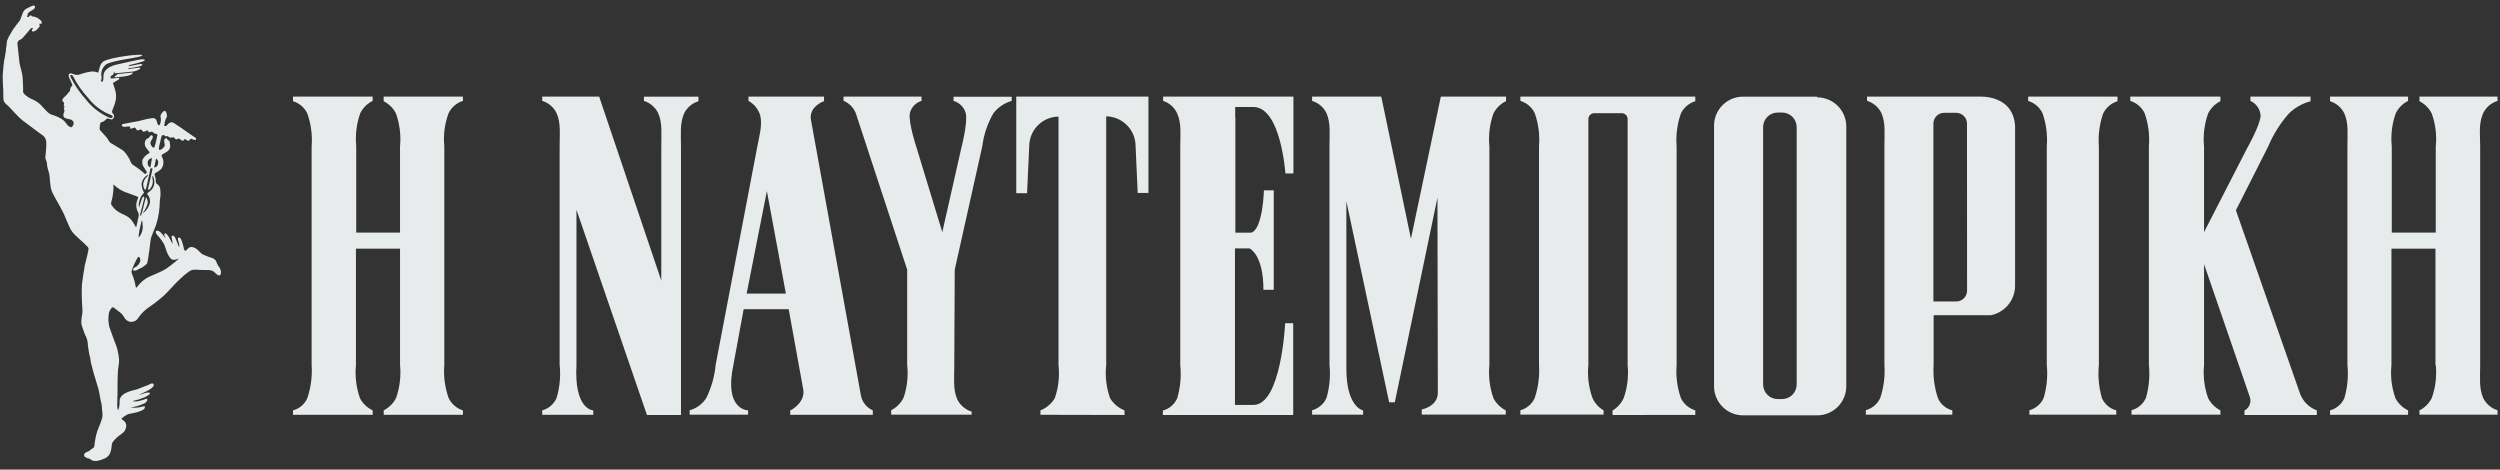 <svg width="181" height="34" viewBox="0 0 181 34" fill="none" xmlns="http://www.w3.org/2000/svg">
<rect x="0" y="0" width="181" height="34" fill="#333333" stroke="none"/>
<g clip-path="url(#clip0_607_11367)">
<path d="M6.588 33.281C6.515 33.237 6.459 33.174 6.36 33.182C6.277 33.153 6.2 33.112 6.129 33.061C6.074 33.017 6.088 32.889 6.129 32.832C6.217 32.712 6.414 32.716 6.513 32.601C6.549 32.563 6.591 32.531 6.637 32.507C6.733 32.45 6.816 32.413 6.832 32.301C6.848 32.188 6.858 32.023 6.881 31.903C6.909 31.769 6.938 31.633 6.963 31.498C7.006 31.316 7.065 31.139 7.139 30.967C7.23 30.739 7.326 30.513 7.396 30.276C7.422 30.147 7.428 30.016 7.412 29.885C7.412 29.803 7.391 29.723 7.386 29.64C7.375 29.52 7.373 29.399 7.355 29.28C7.341 29.176 7.305 29.074 7.285 28.973C7.248 28.782 7.217 28.588 7.178 28.397C7.16 28.301 7.137 28.205 7.111 28.111C6.987 27.701 6.864 27.294 6.745 26.887C6.709 26.763 6.682 26.637 6.651 26.512C6.63 26.435 6.602 26.357 6.589 26.279C6.565 26.152 6.553 26.025 6.529 25.9C6.516 25.827 6.485 25.757 6.472 25.685C6.433 25.451 6.387 25.221 6.363 24.985C6.358 24.794 6.32 24.605 6.253 24.427C6.214 24.338 6.166 24.258 6.13 24.17C6.086 24.06 6.052 23.949 6.013 23.837C5.975 23.74 5.942 23.641 5.914 23.541C5.892 23.449 5.882 23.354 5.886 23.259C5.899 23.066 5.924 22.874 5.961 22.685C5.974 22.548 5.974 22.41 5.961 22.273C5.96 22.253 5.957 22.234 5.953 22.216C5.943 21.968 5.925 21.721 5.922 21.476C5.916 21.193 5.916 20.91 5.929 20.63C5.94 20.446 5.98 20.266 6.003 20.085C6.016 19.994 6.027 19.901 6.04 19.81C6.05 19.748 6.066 19.682 6.076 19.617C6.097 19.483 6.117 19.348 6.138 19.212C6.141 19.195 6.214 18.904 6.247 18.777C6.302 18.576 6.341 18.374 6.387 18.175C6.398 18.129 6.405 18.083 6.408 18.037C6.412 18.008 6.409 17.978 6.399 17.95C6.389 17.922 6.373 17.897 6.351 17.876C6.245 17.766 6.135 17.658 6.021 17.552C5.815 17.362 5.606 17.181 5.406 16.986C5.262 16.842 5.144 16.675 5.056 16.492C4.897 16.159 4.762 15.817 4.62 15.479C4.555 15.326 4.22 14.729 4.187 14.668C4.083 14.479 3.969 14.293 3.873 14.1C3.781 13.94 3.715 13.767 3.677 13.586C3.654 13.454 3.636 13.322 3.625 13.186C3.607 13.005 3.601 12.821 3.576 12.642C3.552 12.523 3.52 12.406 3.481 12.291C3.429 12.136 3.4 11.974 3.395 11.811C3.395 11.681 3.275 11.522 3.283 11.406C3.292 11.246 3.316 11.082 3.326 10.918C3.353 10.692 3.36 10.463 3.347 10.236C3.335 10.159 3.31 10.086 3.275 10.018C3.25 9.965 3.216 9.915 3.176 9.872C3.125 9.819 3.068 9.773 3.005 9.735C2.857 9.652 2.102 9.05 1.893 8.911C1.667 8.758 1.459 8.582 1.272 8.383C1.132 8.233 0.981 8.09 0.846 7.934C0.719 7.789 0.581 7.653 0.434 7.528C0.351 7.457 0.29 7.364 0.258 7.26C0.246 7.203 0.241 7.145 0.242 7.087C0.24 6.897 0.243 6.71 0.237 6.523C0.232 6.378 0.216 6.235 0.209 6.09C0.2 5.961 0.2 5.827 0.198 5.698C0.196 5.597 0.193 5.495 0.198 5.395C0.213 5.188 0.232 4.982 0.253 4.776C0.266 4.639 0.283 4.504 0.304 4.367C0.31 4.314 0.328 4.265 0.336 4.214C0.364 4.039 0.396 3.862 0.424 3.689C0.424 3.686 0.427 3.684 0.427 3.682C0.419 3.487 0.491 3.303 0.486 3.108C0.484 3.012 0.51 2.917 0.56 2.835C0.591 2.786 0.601 2.723 0.63 2.67C0.726 2.498 0.822 2.328 0.928 2.161C1.032 2.006 1.146 1.86 1.257 1.708C1.272 1.686 1.288 1.665 1.307 1.646C1.415 1.535 1.492 1.399 1.532 1.249C1.563 1.15 1.606 1.054 1.64 0.955C1.689 0.814 1.789 0.696 1.92 0.623C2.06 0.546 2.208 0.483 2.353 0.413C2.366 0.409 2.38 0.407 2.394 0.405C2.418 0.399 2.443 0.399 2.467 0.406C2.49 0.414 2.511 0.429 2.526 0.448C2.536 0.472 2.539 0.499 2.536 0.525C2.533 0.55 2.523 0.575 2.508 0.596C2.478 0.632 2.444 0.665 2.407 0.693C2.342 0.736 2.274 0.775 2.207 0.814C2.093 0.876 1.996 0.946 1.996 1.098C1.99 1.141 1.977 1.183 1.958 1.222C2.04 1.248 2.079 1.235 2.116 1.183C2.125 1.163 2.139 1.146 2.157 1.134C2.176 1.122 2.197 1.116 2.219 1.115C2.24 1.115 2.261 1.122 2.28 1.133C2.298 1.145 2.313 1.161 2.322 1.181C2.327 1.185 2.333 1.188 2.339 1.19C2.346 1.192 2.352 1.194 2.359 1.193C2.536 1.203 2.705 1.271 2.839 1.388C2.925 1.435 2.991 1.513 3.024 1.606C3.041 1.679 3.015 1.723 2.941 1.723C2.91 1.72 2.88 1.716 2.85 1.709C2.849 1.753 2.854 1.797 2.865 1.839C2.874 1.862 2.876 1.887 2.87 1.911C2.864 1.934 2.85 1.956 2.831 1.971C2.78 2.026 2.731 2.083 2.676 2.136C2.61 2.211 2.522 2.261 2.424 2.279C2.377 2.284 2.339 2.282 2.313 2.238C2.286 2.195 2.316 2.156 2.344 2.124C2.363 2.101 2.385 2.08 2.401 2.06C2.371 2.04 2.334 2.032 2.297 2.037C2.261 2.042 2.228 2.059 2.203 2.086C2.115 2.188 2.039 2.292 1.952 2.389C1.843 2.516 1.734 2.646 1.622 2.768C1.581 2.81 1.532 2.843 1.476 2.864C1.416 2.884 1.362 2.921 1.323 2.972C1.285 3.024 1.263 3.086 1.261 3.15C1.271 3.266 1.401 4.398 1.414 4.569C1.421 4.627 1.434 4.684 1.453 4.74C1.479 4.85 1.5 4.958 1.536 5.064C1.567 5.177 1.592 5.292 1.611 5.407C1.631 5.528 1.643 5.649 1.648 5.77C1.661 5.981 1.668 6.191 1.676 6.402C1.679 6.477 1.675 6.552 1.67 6.627C1.66 6.811 2.112 7.097 2.231 7.139C2.316 7.172 2.4 7.211 2.48 7.256C2.725 7.379 2.94 7.554 3.11 7.769C3.186 7.855 3.344 8.011 3.422 8.094C3.53 8.208 3.669 8.29 3.822 8.329C4.03 8.387 4.229 8.473 4.414 8.586C4.46 8.612 4.559 8.68 4.562 8.68C4.653 8.758 4.733 8.846 4.802 8.943C4.876 9.068 4.99 9.165 5.127 9.215C5.247 9.225 5.371 8.973 5.324 8.859C5.308 8.805 5.277 8.756 5.235 8.719C5.193 8.681 5.141 8.657 5.086 8.647C5 8.618 4.86 8.605 4.774 8.573C4.724 8.554 4.677 8.527 4.637 8.491C4.609 8.447 4.592 8.398 4.588 8.346C4.583 8.295 4.59 8.243 4.609 8.195C4.638 8.152 4.655 8.104 4.661 8.052C4.666 8.001 4.658 7.95 4.639 7.902C4.6 7.829 4.611 7.801 4.686 7.743C4.652 7.686 4.598 7.669 4.616 7.598C4.629 7.536 4.681 7.466 4.588 7.38C4.481 7.284 4.478 7.222 4.6 7.09C4.686 6.999 4.777 6.916 4.865 6.825C4.892 6.792 4.917 6.757 4.939 6.721C4.951 6.708 4.962 6.687 4.977 6.679C5.004 6.664 5.027 6.642 5.043 6.615C5.06 6.588 5.069 6.558 5.071 6.526C5.076 6.41 5.126 6.299 5.211 6.22C5.258 6.181 5.235 6.122 5.214 6.073C5.154 5.943 5.095 5.81 5.032 5.681C4.992 5.605 4.972 5.52 4.972 5.434C4.976 5.414 4.983 5.395 4.994 5.378C5.005 5.362 5.019 5.347 5.035 5.336C5.052 5.324 5.07 5.316 5.09 5.312C5.109 5.308 5.129 5.309 5.149 5.312C5.205 5.326 5.26 5.345 5.314 5.367C5.402 5.406 5.499 5.425 5.596 5.422C5.693 5.419 5.788 5.395 5.875 5.351C6.105 5.272 6.342 5.215 6.583 5.183C6.746 5.163 6.911 5.184 7.064 5.245C7.081 5.25 7.1 5.255 7.113 5.26C7.139 5.167 7.2 4.899 7.234 4.817C7.278 4.664 7.372 4.532 7.501 4.44C8.018 4.142 10.18 3.875 10.289 3.994C10.439 4.162 8.153 4.33 7.668 4.673C7.556 4.764 7.468 4.88 7.41 5.012C7.352 5.144 7.325 5.287 7.333 5.431C7.362 5.535 7.365 5.645 7.342 5.75C7.329 5.797 7.285 5.882 7.332 5.903C7.538 6.002 7.469 5.517 7.502 5.371C7.635 4.818 8.406 4.684 8.629 4.634C9.916 4.354 10.425 4.195 10.484 4.356C10.525 4.466 9.331 4.699 9.325 4.733C9.321 4.737 9.318 4.743 9.317 4.75C9.316 4.756 9.317 4.762 9.32 4.768C9.323 4.774 9.327 4.779 9.333 4.782C9.339 4.785 9.346 4.786 9.352 4.784C9.57 4.759 9.866 4.684 10.047 4.65C10.205 4.621 10.317 4.642 10.315 4.701C10.288 4.764 10.099 4.803 9.949 4.834C9.745 4.887 9.536 4.919 9.325 4.93C9.281 4.935 9.266 4.992 9.318 4.992C9.371 4.992 9.917 4.919 10.047 4.898C10.178 4.877 10.171 4.94 10.118 5.003C9.937 5.113 9.732 5.178 9.52 5.192C9.323 5.223 8.498 5.29 8.376 5.304C8.365 5.306 8.354 5.307 8.343 5.305C8.333 5.303 8.322 5.299 8.313 5.292C8.304 5.286 8.296 5.277 8.291 5.267C8.286 5.258 8.283 5.247 8.282 5.236C8.28 5.208 8.28 5.179 8.231 5.2C8.242 5.235 8.244 5.272 8.237 5.308C8.23 5.345 8.214 5.378 8.19 5.406C8.131 5.448 8.069 5.487 8.005 5.523C8.01 5.575 8.016 5.631 8.021 5.687L8.62 5.632C8.628 5.642 8.633 5.654 8.636 5.667C8.638 5.679 8.639 5.692 8.636 5.704C8.633 5.717 8.627 5.728 8.619 5.738C8.611 5.748 8.601 5.757 8.59 5.762C8.504 5.816 8.221 5.964 8.174 6.01C8.187 6.051 8.2 6.087 8.213 6.126C8.257 6.256 8.304 6.386 8.34 6.518C8.398 6.724 8.417 6.939 8.395 7.152C8.392 7.186 8.385 7.217 8.379 7.25C8.338 7.465 8.27 7.674 8.177 7.873C8.145 7.945 8.123 8.021 8.109 8.099C8.101 8.159 8.233 8.273 8.247 8.333C8.265 8.393 8.262 8.458 8.239 8.517C8.226 8.558 8.199 8.593 8.162 8.617C8.126 8.64 8.082 8.65 8.039 8.644C7.984 8.642 7.807 8.562 7.757 8.579C7.707 8.596 7.68 8.652 7.635 8.686C7.549 8.772 7.438 8.831 7.318 8.854C7.297 8.857 7.271 8.893 7.266 8.917C7.228 9.056 7.21 9.201 7.214 9.345C7.214 9.407 7.266 9.441 7.299 9.482C7.351 9.542 7.406 9.596 7.455 9.654C7.515 9.721 7.575 9.786 7.633 9.854C7.711 9.929 7.777 10.017 7.827 10.113C7.842 10.139 7.858 10.163 7.877 10.186C7.983 10.392 8.112 10.388 8.297 10.518C8.411 10.601 8.868 10.842 8.966 10.944C9.19 11.183 9.366 11.463 9.486 11.768C9.537 11.864 9.616 11.942 9.711 11.993C9.901 12.112 10.082 12.244 10.254 12.388C10.321 12.445 10.386 12.502 10.454 12.559C10.472 12.574 10.491 12.588 10.511 12.6C10.524 12.592 10.537 12.588 10.547 12.579C10.641 12.514 10.648 12.482 10.591 12.385C10.534 12.288 10.474 12.204 10.417 12.109C10.364 12.036 10.327 11.951 10.309 11.862C10.291 11.773 10.293 11.682 10.313 11.593C10.335 11.528 10.368 11.467 10.411 11.414C10.471 11.327 10.549 11.252 10.638 11.196C10.689 11.165 10.737 11.131 10.783 11.095C10.841 11.051 10.841 11.022 10.794 10.966C10.714 10.879 10.641 10.787 10.576 10.69C10.514 10.602 10.48 10.497 10.481 10.389C10.482 10.282 10.518 10.177 10.581 10.091C10.635 10.015 10.711 10.036 10.783 9.974C10.817 9.943 10.859 9.839 10.9 9.815C10.916 9.803 10.936 9.796 10.956 9.795C10.977 9.794 10.997 9.799 11.015 9.81C11.033 9.82 11.047 9.836 11.056 9.855C11.065 9.873 11.067 9.894 11.064 9.914C11.062 9.951 11.053 9.987 11.038 10.021C11.012 10.08 10.98 10.138 10.944 10.192C10.91 10.235 10.891 10.288 10.888 10.342C10.885 10.397 10.898 10.451 10.927 10.498C10.954 10.549 10.988 10.596 11.025 10.64C11.095 10.718 11.173 10.703 11.201 10.607C11.235 10.5 11.261 10.392 11.287 10.285C11.323 10.129 11.351 9.972 11.389 9.815C11.406 9.724 11.38 9.694 11.287 9.692C11.168 9.685 11.123 9.591 11.018 9.542C10.966 9.516 10.849 9.565 10.797 9.578C10.712 9.599 10.779 9.475 10.696 9.443C10.655 9.427 10.46 9.539 10.413 9.539C10.289 9.537 10.325 9.454 10.218 9.371C10.138 9.388 10.059 9.41 9.982 9.438C9.842 9.441 9.887 9.306 9.762 9.238C9.743 9.228 9.676 9.253 9.609 9.279C9.564 9.3 9.517 9.315 9.469 9.323C9.37 9.299 9.476 9.182 9.375 9.154C9.306 9.149 9.236 9.154 9.169 9.167C9.101 9.182 9.032 9.187 8.962 9.183C8.916 9.167 8.867 9.159 8.838 9.113C8.81 9.066 8.813 9.021 8.862 8.996C8.898 8.98 8.937 8.968 8.976 8.962C9.329 8.894 9.685 8.835 10.038 8.765C10.244 8.721 10.45 8.658 10.656 8.612C10.78 8.584 10.9 8.568 11.025 8.55C11.058 8.548 11.091 8.549 11.124 8.555C11.174 8.558 11.221 8.578 11.259 8.61C11.297 8.643 11.324 8.686 11.336 8.734C11.355 8.786 11.365 8.841 11.383 8.892C11.39 8.92 11.399 8.949 11.412 8.975C11.44 9.046 11.469 9.061 11.565 9.063C11.578 9.017 11.593 8.968 11.606 8.919C11.655 8.772 11.661 8.614 11.624 8.465C11.58 8.327 11.809 8.012 11.93 8.027C12.052 8.042 12.141 8.416 12.05 8.525C11.974 8.654 11.929 8.798 11.917 8.948C11.9 9.006 11.889 9.066 11.884 9.127C11.897 9.112 11.934 9.117 11.966 9.119C11.999 9.121 12.033 9.129 12.049 9.113C12.191 8.919 12.375 8.787 12.554 8.886C12.609 8.914 12.658 8.95 12.71 8.984C12.84 9.072 12.972 9.158 13.099 9.246C13.416 9.464 13.73 9.682 14.044 9.903C14.095 9.93 14.142 9.964 14.184 10.004C14.193 10.015 14.2 10.028 14.202 10.042C14.204 10.056 14.203 10.071 14.198 10.084C14.193 10.098 14.185 10.11 14.174 10.119C14.163 10.128 14.149 10.134 14.135 10.136C14.111 10.135 14.088 10.13 14.065 10.124C14.045 10.116 14.025 10.111 14.004 10.11C13.973 10.102 13.942 10.09 13.915 10.074C13.873 10.056 13.832 10.035 13.821 10.043C13.732 10.1 13.727 10.172 13.634 10.204C13.555 10.166 13.478 10.123 13.403 10.077C13.384 10.075 13.364 10.079 13.348 10.09C13.331 10.1 13.319 10.116 13.312 10.134C13.294 10.167 13.279 10.199 13.222 10.194C13.139 10.184 13.024 10.048 12.941 10.029C12.918 10.022 12.795 10.097 12.772 10.097C12.747 10.093 12.723 10.083 12.702 10.069C12.681 10.055 12.664 10.036 12.651 10.014C12.61 9.97 12.574 9.924 12.523 9.937C12.461 9.965 12.392 9.973 12.325 9.959C12.259 9.946 12.199 9.911 12.152 9.861C12.129 9.843 12.1 9.854 12.07 9.864C12.049 9.875 12.025 9.879 12.002 9.876C11.953 9.861 11.898 9.788 11.849 9.775C11.826 9.774 11.803 9.779 11.784 9.791C11.764 9.8 11.744 9.806 11.723 9.806C11.664 9.96 11.622 10.119 11.599 10.281C11.593 10.313 11.582 10.343 11.573 10.377C11.533 10.509 11.508 10.645 11.5 10.782C11.501 10.8 11.504 10.819 11.508 10.837C11.534 10.848 11.564 10.852 11.593 10.849C11.622 10.846 11.649 10.836 11.673 10.819C11.766 10.769 11.844 10.694 11.899 10.603C11.93 10.549 11.938 10.485 11.922 10.424C11.902 10.345 11.89 10.264 11.885 10.183C11.885 10.141 11.898 10.1 11.922 10.066C11.961 10.006 12.065 9.98 12.093 10.048C12.153 10.177 12.224 10.16 12.273 10.203C12.28 10.286 12.292 10.369 12.309 10.45C12.332 10.536 12.33 10.626 12.304 10.71C12.278 10.795 12.229 10.87 12.161 10.928C12.043 11.016 11.917 11.093 11.785 11.159C11.694 11.208 11.682 11.263 11.726 11.358C11.801 11.49 11.837 11.64 11.83 11.791C11.822 11.943 11.772 12.089 11.685 12.212C11.665 12.242 11.638 12.268 11.609 12.288C11.52 12.37 11.419 12.439 11.309 12.49C11.274 12.509 11.243 12.533 11.217 12.563C11.205 12.573 11.196 12.588 11.193 12.604C11.19 12.62 11.191 12.636 11.199 12.651C11.225 12.747 11.248 12.844 11.266 12.937C11.278 13.011 11.285 13.087 11.287 13.162C11.285 13.193 11.292 13.225 11.306 13.252C11.321 13.28 11.343 13.303 11.37 13.318C11.442 13.363 11.5 13.425 11.541 13.499C11.583 13.572 11.605 13.654 11.606 13.739C11.612 13.83 11.612 13.92 11.622 14.011C11.635 14.148 11.572 14.46 11.57 14.569C11.566 15.14 11.479 15.708 11.31 16.253C11.264 16.414 11.17 16.575 11.12 16.734C11.061 16.925 10.975 17.069 10.925 17.264C10.868 17.508 10.853 17.9 10.809 18.148C10.758 18.445 10.732 18.761 10.656 19.051C10.635 19.134 10.534 19.183 10.463 19.237C10.374 19.316 10.273 19.379 10.163 19.424C10.062 19.461 9.969 19.528 9.867 19.575C9.827 19.589 9.785 19.598 9.743 19.602C9.719 19.605 9.695 19.598 9.676 19.584C9.656 19.57 9.642 19.549 9.637 19.525C9.606 19.393 9.866 19.315 9.923 19.266C10.012 19.184 10.084 19.084 10.133 18.972C10.203 18.836 10.127 18.548 9.995 18.607C9.8 18.918 9.646 19.253 9.536 19.604C9.516 19.655 9.517 19.711 9.538 19.762C9.569 19.872 9.609 19.98 9.658 20.083C9.736 20.316 9.795 20.555 9.834 20.797C9.837 20.808 9.85 20.816 9.862 20.838C9.886 20.812 9.907 20.794 9.925 20.773C10.014 20.659 10.109 20.549 10.211 20.446C10.403 20.259 10.627 20.108 10.874 20.002C11.175 19.88 11.472 19.745 11.764 19.608C11.981 19.496 12.185 19.361 12.372 19.205C12.466 19.135 12.964 18.762 12.908 18.72C12.807 18.778 12.694 18.811 12.578 18.816C12.347 18.837 12.137 18.419 12.036 18.123C11.989 17.977 11.942 17.829 11.883 17.686C11.745 17.446 11.579 17.223 11.388 17.022C11.174 16.77 11.306 16.68 11.412 16.701C11.666 16.752 11.943 17.219 11.974 17.245C12.026 17.24 11.783 16.936 11.962 16.893C12.037 16.875 12.185 17.099 12.219 17.148C12.333 17.365 12.499 17.673 12.499 17.673C12.492 17.516 12.469 17.36 12.432 17.206C12.38 17.095 12.523 16.96 12.655 17.163C12.722 17.267 12.934 17.858 12.984 17.91C12.991 17.76 12.967 17.609 12.914 17.469C12.9 17.438 12.823 17.186 12.97 17.197C13.118 17.207 13.163 17.489 13.207 17.583C13.256 17.736 13.294 17.892 13.321 18.051C13.334 18.094 13.357 18.141 13.412 18.146C13.437 18.148 13.461 18.142 13.482 18.13C13.503 18.119 13.52 18.1 13.531 18.079C13.571 18.027 13.618 17.982 13.671 17.944C13.72 17.909 13.777 17.888 13.836 17.883C13.895 17.877 13.954 17.886 14.009 17.91C14.158 17.961 14.29 18.052 14.393 18.172C14.459 18.245 14.531 18.314 14.607 18.378C14.623 18.391 14.64 18.402 14.658 18.41C14.85 18.502 15.047 18.58 15.25 18.643C15.304 18.659 15.357 18.677 15.409 18.697C15.515 18.737 15.601 18.818 15.648 18.921C15.667 18.959 15.683 18.999 15.697 19.04C15.734 19.145 15.79 19.244 15.862 19.329C15.918 19.4 15.958 19.482 15.979 19.57C16.001 19.659 16.003 19.751 15.985 19.84C15.98 19.861 15.97 19.88 15.957 19.896C15.943 19.913 15.926 19.925 15.906 19.933C15.886 19.942 15.864 19.946 15.843 19.945C15.822 19.943 15.801 19.937 15.783 19.926C15.71 19.882 15.643 19.827 15.586 19.765C15.531 19.701 15.464 19.65 15.388 19.614C15.313 19.578 15.23 19.557 15.147 19.554C15.058 19.546 14.97 19.549 14.882 19.549C14.646 19.541 14.407 19.551 14.174 19.523C14.079 19.514 13.984 19.524 13.893 19.553C13.802 19.581 13.717 19.627 13.644 19.688C13.417 19.85 13.203 20.031 13.006 20.228C12.803 20.425 12.594 20.625 12.409 20.841C12.223 21.056 12.008 21.255 11.804 21.459C11.734 21.524 11.65 21.576 11.583 21.641C11.326 21.862 11.054 22.067 10.77 22.253C10.532 22.415 10.32 22.612 10.143 22.839C10.078 22.922 10.021 23.011 9.953 23.091C9.893 23.178 9.802 23.239 9.699 23.263C9.629 23.297 9.551 23.311 9.473 23.306C9.367 23.295 9.265 23.257 9.178 23.194C9.091 23.132 9.023 23.048 8.979 22.951C8.882 22.789 8.751 22.651 8.594 22.546C8.447 22.438 8.373 22.367 8.223 22.264C8.125 22.191 7.981 22.393 7.914 22.575C7.888 22.655 7.871 22.738 7.865 22.823C7.844 22.982 7.842 23.143 7.857 23.303C7.869 23.447 7.895 23.59 7.935 23.729C7.987 23.883 8.046 24.03 8.1 24.182C8.151 24.32 8.201 24.461 8.25 24.598C8.307 24.749 8.367 24.897 8.422 25.047C8.452 25.131 8.478 25.215 8.499 25.302C8.56 25.54 8.601 25.783 8.622 26.029C8.628 26.186 8.616 26.344 8.583 26.498C8.55 26.677 8.533 26.858 8.531 27.04C8.531 27.148 8.518 27.256 8.516 27.362C8.513 27.477 8.513 27.59 8.513 27.702C8.51 27.995 8.51 28.289 8.505 28.583C8.5 28.808 8.493 29.036 8.487 29.26C8.484 29.317 8.49 29.371 8.492 29.429C8.489 29.526 8.508 29.623 8.55 29.711C8.626 29.523 8.665 29.321 8.661 29.117C8.615 28.626 9.086 28.439 9.411 28.323C9.572 28.265 9.803 28.237 9.961 28.17C10.218 28.061 10.725 27.879 10.753 27.863C11.067 27.676 11.147 27.78 11.127 27.904C11.072 28.193 10.106 28.54 10.081 28.576C10.081 28.6 10.214 28.551 10.37 28.499C10.576 28.431 10.826 28.365 10.857 28.478C10.881 28.564 10.535 28.719 10.486 28.759C10.206 28.875 9.917 28.966 9.621 29.031C9.748 29.155 10.445 28.938 10.569 28.878C10.693 28.819 10.72 29.031 10.499 29.182C10.168 29.351 9.808 29.458 9.438 29.499C9.481 29.499 9.524 29.501 9.567 29.506C9.766 29.525 9.967 29.515 10.163 29.475C10.197 29.467 10.483 29.372 10.493 29.442C10.525 29.677 10.143 29.756 10.04 29.807C9.937 29.859 9.388 29.953 9.272 29.986C9.094 30.07 8.931 30.182 8.789 30.317C8.856 30.428 9.271 30.532 9.103 31.035C9.073 31.136 9.018 31.227 8.942 31.3C8.846 31.386 8.736 31.454 8.636 31.534C8.453 31.669 8.291 31.831 8.156 32.014C8.132 32.052 8.115 32.094 8.106 32.138C8.09 32.219 8.079 32.3 8.073 32.382C8.06 32.552 8.015 32.718 7.94 32.871C7.858 33.019 7.728 33.133 7.572 33.196C7.402 33.276 7.223 33.334 7.039 33.37C6.997 33.379 6.955 33.384 6.911 33.384C6.796 33.38 6.684 33.345 6.588 33.281ZM10.188 16.26C10.108 16.563 10.053 16.872 10.023 17.184C10.044 17.163 10.11 17.111 10.127 17.095C10.297 16.854 10.366 16.557 10.322 16.265C10.327 16.165 10.316 16.065 10.288 15.969C10.28 15.966 10.272 15.964 10.263 15.964C10.238 16.061 10.21 16.162 10.188 16.26ZM8.203 13.375C8.208 13.463 8.221 13.546 8.221 13.627C8.215 13.738 8.2 13.848 8.187 13.957C8.173 14.126 8.144 14.294 8.099 14.458C8.06 14.593 8.003 14.754 8.086 14.868C8.659 15.644 9.119 15.39 9.578 16.013C9.68 16.15 9.755 16.306 9.848 16.459C9.865 16.425 9.878 16.389 9.889 16.352C9.907 16.279 9.92 16.207 9.936 16.132C9.969 15.979 9.995 15.823 10.037 15.671C10.061 15.558 10.041 15.441 9.982 15.343C9.912 15.208 9.873 15.059 9.867 14.907C9.861 14.756 9.889 14.605 9.949 14.466C9.967 14.422 9.98 14.372 9.998 14.329C10.002 14.321 10.004 14.311 10.005 14.302C10.005 14.293 10.004 14.284 10 14.275C9.996 14.267 9.99 14.26 9.983 14.254C9.976 14.248 9.968 14.244 9.959 14.242C9.896 14.219 9.832 14.19 9.769 14.167C9.604 14.104 9.439 14.039 9.271 13.982C8.966 13.889 8.681 13.74 8.43 13.542C8.386 13.501 8.342 13.46 8.295 13.425C8.268 13.405 8.243 13.373 8.206 13.373L8.203 13.375ZM10.414 14.24C10.427 14.249 10.436 14.263 10.443 14.277C10.449 14.292 10.452 14.307 10.45 14.323C10.443 14.38 10.155 15.491 10.155 15.491C10.118 15.618 10.188 15.68 10.237 15.538C10.285 15.395 10.356 15.106 10.361 15.088C10.417 14.82 10.488 14.555 10.572 14.294C10.608 14.266 10.737 14.563 10.685 14.743C10.621 14.967 10.515 15.178 10.374 15.364C10.358 15.379 10.348 15.387 10.364 15.402C10.374 15.411 10.41 15.39 10.418 15.382C10.598 15.234 10.734 15.04 10.812 14.821C10.857 14.705 10.871 14.58 10.852 14.457C10.833 14.334 10.782 14.218 10.704 14.121C10.693 14.108 10.678 14.069 10.67 14.057C10.67 14.057 10.655 14.019 10.667 13.999C10.725 13.937 10.789 13.883 10.859 13.838C10.984 13.741 11.079 13.61 11.132 13.461C11.184 13.312 11.192 13.15 11.155 12.996C11.13 12.815 11.054 12.74 11.034 12.745C11.013 12.749 11.046 12.951 11.049 12.972C11.075 13.107 11.067 13.247 11.025 13.379C10.984 13.511 10.909 13.631 10.81 13.727C10.742 13.781 10.688 13.718 10.722 13.631C10.756 13.543 11.041 12.234 11.041 12.234C11.047 12.213 11.02 12.193 11 12.188C10.98 12.182 10.903 12.172 10.898 12.192C10.898 12.192 10.595 13.642 10.561 13.695C10.527 13.749 10.509 13.768 10.468 13.701C10.394 13.578 10.361 13.436 10.373 13.293C10.401 13.107 10.49 12.934 10.628 12.805C10.646 12.79 10.749 12.675 10.734 12.659C10.719 12.643 10.591 12.727 10.573 12.742C10.401 12.879 10.285 13.075 10.249 13.293C10.255 13.525 10.317 13.753 10.43 13.957C10.269 14.109 10.155 14.303 10.1 14.517C10.046 14.684 10.033 14.861 10.064 15.034C10.071 15.034 10.201 14.558 10.25 14.444C10.268 14.403 10.31 14.31 10.318 14.296C10.356 14.248 10.374 14.235 10.39 14.235C10.399 14.235 10.407 14.237 10.414 14.241V14.24ZM10.867 11.491C10.811 11.517 10.764 11.56 10.732 11.614C10.701 11.667 10.688 11.729 10.693 11.791C10.684 11.861 10.698 11.931 10.732 11.993C10.766 12.054 10.819 12.104 10.883 12.133C10.883 12.133 10.981 11.593 10.997 11.502C11.004 11.461 10.993 11.449 10.972 11.449C10.934 11.457 10.898 11.471 10.865 11.492L10.867 11.491ZM11.166 12.13C11.239 12.125 11.308 12.093 11.359 12.04C11.41 11.988 11.44 11.918 11.444 11.845C11.465 11.777 11.462 11.702 11.435 11.635C11.409 11.568 11.36 11.513 11.298 11.477L11.166 12.13ZM5.105 5.434C5.048 5.455 5.124 5.588 5.152 5.665C5.447 6.225 5.811 6.747 6.234 7.218C6.668 7.772 7.231 8.212 7.873 8.499C8.169 8.645 8.226 8.399 8.086 8.346C7.409 8.094 6.817 7.657 6.375 7.085C5.936 6.606 5.565 6.069 5.272 5.489C5.259 5.469 5.24 5.453 5.219 5.442C5.198 5.431 5.175 5.426 5.152 5.427C5.135 5.426 5.119 5.429 5.104 5.434H5.105ZM126.199 30.072C125.64 30.071 125.106 29.849 124.712 29.454C124.318 29.058 124.096 28.523 124.097 27.965V9.099C124.097 8.541 124.318 8.006 124.713 7.612C125.107 7.218 125.641 6.997 126.199 6.997H131.564V7.049C132.122 7.05 132.657 7.27 133.052 7.664C133.447 8.058 133.669 8.593 133.671 9.151V27.965C133.67 28.524 133.448 29.059 133.053 29.454C132.658 29.849 132.123 30.071 131.564 30.072H126.199ZM127.65 9.204V27.844C127.652 28.122 127.763 28.388 127.961 28.584C128.158 28.781 128.425 28.892 128.704 28.892H129.026C129.304 28.892 129.571 28.781 129.769 28.584C129.966 28.388 130.077 28.122 130.079 27.844V9.204C130.079 8.925 129.969 8.656 129.771 8.458C129.573 8.26 129.305 8.149 129.026 8.149H128.704C128.565 8.149 128.427 8.176 128.299 8.229C128.171 8.282 128.055 8.36 127.957 8.458C127.859 8.556 127.78 8.673 127.727 8.801C127.674 8.929 127.647 9.066 127.647 9.205L127.65 9.204ZM162.499 30.044V29.724C162.669 29.633 162.801 29.485 162.872 29.306C162.943 29.127 162.949 28.929 162.888 28.746L159.574 19.129V26.421C159.495 27.233 159.595 28.052 159.867 28.821C160.063 29.204 160.375 29.515 160.757 29.711V30.02H154.321V29.701C154.551 29.639 154.763 29.528 154.943 29.373C155.124 29.219 155.268 29.025 155.364 28.808C155.59 28.03 155.663 27.216 155.579 26.41V10.588C155.647 9.777 155.542 8.962 155.27 8.195C155.167 7.983 155.022 7.795 154.844 7.642C154.665 7.489 154.457 7.374 154.232 7.305V6.996H160.757V7.328C160.372 7.521 160.06 7.833 159.866 8.218C159.594 8.986 159.494 9.803 159.573 10.614V16.805L162.681 10.752C162.681 10.752 163.622 9.098 163.67 8.382C163.657 8.152 163.581 7.93 163.451 7.74C163.32 7.55 163.14 7.4 162.93 7.305V6.996H167.286V7.329C166.693 7.485 166.151 7.791 165.713 8.219C165.086 8.931 164.58 9.74 164.212 10.615L161.881 15.221L161.872 15.204L166.529 28.513C166.634 28.787 166.795 29.036 167.004 29.243C167.213 29.45 167.463 29.61 167.739 29.712V30.044L162.499 30.044ZM116.747 30.044V29.724C117.098 29.513 117.378 29.202 117.551 28.831C117.822 28.062 117.921 27.243 117.841 26.431V8.615C117.839 8.503 117.794 8.397 117.714 8.318C117.635 8.24 117.528 8.196 117.417 8.195H115.423C115.311 8.196 115.203 8.24 115.124 8.318C115.045 8.397 115 8.503 114.998 8.615V26.42C114.918 27.232 115.02 28.051 115.296 28.819C115.464 29.193 115.746 29.505 116.1 29.71V30.019H110.076V29.7C110.305 29.639 110.517 29.526 110.697 29.372C110.877 29.217 111.019 29.024 111.115 28.807C111.373 28.036 111.478 27.221 111.424 26.409V10.587C111.491 9.777 111.386 8.96 111.115 8.193C111.012 7.981 110.868 7.794 110.689 7.64C110.51 7.487 110.301 7.373 110.076 7.304V6.995H122.74V7.327C122.514 7.396 122.304 7.51 122.125 7.663C121.945 7.816 121.799 8.005 121.696 8.217C121.428 8.986 121.323 9.802 121.387 10.613V26.42C121.323 27.233 121.428 28.05 121.696 28.82C121.799 29.032 121.945 29.222 122.125 29.375C122.304 29.528 122.514 29.642 122.74 29.71V30.043L116.747 30.044ZM84.192 30.044V29.724C84.421 29.663 84.633 29.551 84.813 29.396C84.993 29.242 85.135 29.049 85.23 28.831C85.459 28.053 85.534 27.238 85.45 26.431V10.614C85.45 9.656 85.545 8.935 85.23 8.219C85.134 8.004 84.993 7.811 84.818 7.653C84.642 7.496 84.435 7.377 84.21 7.305V6.996H93.645V12.56H93.063C93.063 12.56 92.749 7.812 90.779 7.747H89.429V8.487H89.44V16.847H90.577C91.433 16.632 91.508 13.778 91.508 13.778H92.22V20.982H91.473C91.473 18.418 90.471 17.986 90.471 17.986H89.412V29.316H90.761C92.772 29.293 93.046 23.398 93.046 23.398H93.629V30.045L84.192 30.044ZM75.328 30.031V29.711C75.76 29.54 76.123 29.233 76.364 28.836C76.633 28.067 76.726 27.249 76.636 26.439V8.44C76.08 8.447 75.548 8.671 75.153 9.063C74.758 9.455 74.53 9.985 74.518 10.541L74.36 13.986H73.577V6.996H83.147V13.967H82.368L82.215 10.525C82.201 9.968 81.972 9.438 81.575 9.047C81.179 8.655 80.647 8.431 80.089 8.424V26.421C80.001 27.231 80.095 28.051 80.365 28.821C80.606 29.225 80.975 29.538 81.414 29.711V30.044L75.328 30.031ZM46.839 30.044L41.736 15.19V26.431C41.561 29.59 42.877 29.711 42.952 29.711V30.031H39.258V29.711C39.489 29.649 39.702 29.535 39.881 29.379C40.061 29.222 40.204 29.027 40.298 28.808C40.529 28.031 40.604 27.216 40.518 26.41V10.588C40.518 9.633 40.612 8.912 40.298 8.195C40.196 7.982 40.051 7.794 39.872 7.64C39.693 7.487 39.484 7.373 39.258 7.305V6.996H43.38L47.877 20.316V10.59C47.877 9.634 47.963 8.913 47.654 8.197C47.552 7.985 47.408 7.796 47.23 7.643C47.052 7.49 46.843 7.375 46.619 7.306V6.997H50.566V7.33C50.341 7.398 50.132 7.513 49.953 7.666C49.774 7.819 49.628 8.008 49.526 8.22C49.216 8.936 49.303 9.657 49.303 10.615V30.045L46.839 30.044ZM168.694 30.031V29.711C168.923 29.65 169.134 29.538 169.314 29.384C169.494 29.23 169.637 29.038 169.733 28.822C169.961 28.044 170.036 27.228 169.953 26.421V10.614C169.953 9.656 170.042 8.935 169.733 8.219C169.63 8.007 169.485 7.818 169.306 7.665C169.127 7.512 168.919 7.398 168.694 7.329V6.996H174.345V7.305C173.96 7.498 173.648 7.81 173.455 8.195C173.18 8.961 173.081 9.779 173.164 10.589V16.841H176.349V10.615C176.432 9.805 176.333 8.986 176.058 8.219C175.865 7.834 175.553 7.521 175.168 7.329V6.996H180.823V7.305C180.597 7.374 180.389 7.488 180.209 7.641C180.03 7.794 179.883 7.983 179.78 8.196C179.471 8.912 179.547 9.512 179.565 10.589V26.411C179.565 27.371 179.471 28.093 179.78 28.809C179.883 29.022 180.029 29.211 180.208 29.364C180.388 29.518 180.597 29.633 180.823 29.702V30.021H175.168V29.712C175.551 29.517 175.863 29.206 176.058 28.822C176.334 28.054 176.433 27.233 176.349 26.421L176.328 26.432V18.004H173.141V26.432C173.057 27.244 173.157 28.064 173.431 28.832C173.634 29.216 173.954 29.524 174.345 29.712V30.032L168.694 30.031ZM57.212 30.031V29.711C57.272 29.711 58.313 29.131 58.157 28.209L57.101 22.385H53.841L53.096 26.431C52.414 29.631 54.085 29.711 54.16 29.711V30.02H49.932V29.702C50.433 29.567 50.864 29.248 51.139 28.809C51.507 28.057 51.736 27.245 51.814 26.411L54.801 10.758C54.98 9.798 55.208 9.075 55.04 8.359C54.976 8.136 54.867 7.928 54.721 7.747C54.574 7.566 54.394 7.415 54.189 7.305V6.996H59.66V7.329C59.59 7.329 58.551 7.755 58.712 8.668L62.335 28.657C62.383 28.888 62.486 29.105 62.635 29.288C62.784 29.471 62.974 29.616 63.191 29.71V30.03L57.212 30.031ZM54.057 21.255H56.898L55.522 13.832L54.057 21.255ZM27.78 30.031V29.711C28.163 29.515 28.475 29.204 28.672 28.822C28.944 28.052 29.043 27.233 28.963 26.421V18.004H25.771V26.431C25.691 27.243 25.791 28.062 26.062 28.831C26.266 29.216 26.589 29.524 26.982 29.711V30.031H21.214V29.711C21.443 29.651 21.655 29.54 21.835 29.386C22.015 29.232 22.157 29.039 22.251 28.822C22.512 28.05 22.617 27.234 22.561 26.421V10.614C22.628 9.803 22.522 8.987 22.251 8.219C22.151 8.006 22.006 7.816 21.827 7.663C21.648 7.509 21.44 7.396 21.214 7.329V6.996H26.98V7.305C26.592 7.496 26.277 7.808 26.083 8.195C25.812 8.962 25.713 9.779 25.791 10.589V16.841H28.961V10.615C29.04 9.805 28.941 8.987 28.67 8.219C28.476 7.834 28.163 7.522 27.777 7.329V6.996H33.516V7.305C33.291 7.375 33.083 7.49 32.904 7.643C32.725 7.796 32.58 7.984 32.477 8.196C32.194 8.96 32.088 9.778 32.168 10.589V26.411C32.102 27.223 32.208 28.04 32.477 28.809C32.578 29.023 32.723 29.214 32.902 29.369C33.08 29.525 33.29 29.641 33.516 29.712V30.032L27.78 30.031ZM146.928 30.02V29.702C147.156 29.64 147.367 29.527 147.547 29.372C147.726 29.218 147.868 29.026 147.963 28.809C148.191 28.032 148.267 27.217 148.187 26.411V10.589C148.252 9.778 148.146 8.962 147.877 8.195C147.775 7.983 147.63 7.795 147.451 7.642C147.272 7.489 147.064 7.375 146.839 7.305V6.996H153.307V7.329C153.082 7.398 152.874 7.512 152.695 7.665C152.517 7.818 152.371 8.007 152.268 8.219C152 8.988 151.895 9.803 151.959 10.615V26.421C151.879 27.228 151.954 28.043 152.18 28.822C152.275 29.038 152.418 29.231 152.598 29.385C152.777 29.539 152.99 29.651 153.219 29.712V30.021L146.928 30.02ZM135.087 30.02V29.694C135.316 29.633 135.528 29.522 135.709 29.369C135.89 29.216 136.034 29.025 136.131 28.809C136.386 28.037 136.488 27.222 136.432 26.411V10.589C136.432 9.629 136.525 8.912 136.216 8.191C136.113 7.978 135.967 7.789 135.788 7.636C135.608 7.482 135.399 7.367 135.173 7.298V6.996H143.328C143.328 6.996 145.897 6.828 145.897 9.325H145.892V20.685C145.892 21.189 145.717 21.677 145.398 22.066C145.079 22.455 144.636 22.722 144.143 22.821H139.995V26.426C139.942 27.239 140.048 28.055 140.307 28.827C140.403 29.044 140.546 29.235 140.726 29.388C140.906 29.541 141.119 29.651 141.348 29.711V30.02H135.087ZM139.979 8.948V21.826H141.633C141.839 21.826 142.037 21.745 142.184 21.6C142.331 21.454 142.414 21.256 142.416 21.05L142.41 8.948C142.41 8.741 142.327 8.543 142.181 8.396C142.035 8.25 141.836 8.167 141.629 8.167H140.754C140.652 8.167 140.551 8.188 140.457 8.227C140.362 8.267 140.277 8.324 140.205 8.397C140.133 8.47 140.075 8.556 140.036 8.651C139.998 8.745 139.978 8.846 139.979 8.948L139.979 8.948ZM94.996 30.02V29.702C95.225 29.64 95.438 29.528 95.618 29.373C95.799 29.219 95.943 29.026 96.039 28.809C96.264 28.031 96.337 27.217 96.254 26.411V10.589C96.254 9.634 96.348 8.912 96.039 8.195C95.936 7.983 95.79 7.794 95.611 7.641C95.431 7.488 95.221 7.374 94.996 7.305V6.996H100.005L102.153 17.283L104.315 6.996H109.039V7.329H109.016C108.631 7.522 108.318 7.834 108.123 8.219C107.853 8.987 107.754 9.804 107.832 10.615V26.421C107.753 27.233 107.852 28.052 108.123 28.822C108.321 29.204 108.633 29.515 109.016 29.712V30.015H102.935V29.647C102.935 29.647 104.1 29.432 104.1 28.43L104.071 14.311L100.983 29.131H100.575L97.476 14.568V26.718C97.482 29.408 98.618 29.711 98.689 29.711V30.02H94.996ZM64.522 30.02V29.702C64.904 29.504 65.215 29.192 65.412 28.809C65.679 28.04 65.77 27.22 65.679 26.411V19.52L61.963 8.209C61.884 8.004 61.765 7.818 61.612 7.661C61.459 7.505 61.275 7.381 61.072 7.298V6.996H66.718V7.305C66.512 7.367 66.325 7.482 66.177 7.638C66.028 7.794 65.923 7.986 65.872 8.196C65.756 8.908 66.368 10.719 66.368 10.719L68.222 16.805L69.59 10.758C69.59 10.758 70.078 8.918 69.922 8.196C69.862 7.985 69.749 7.792 69.594 7.636C69.44 7.481 69.248 7.367 69.037 7.305V7.002H73.247V7.305C72.722 7.453 72.259 7.765 71.926 8.196C71.499 8.934 71.223 9.751 71.116 10.597L69.123 19.525L69.089 26.515C69.089 27.469 68.996 28.191 69.305 28.908C69.408 29.121 69.553 29.31 69.733 29.463C69.912 29.617 70.122 29.732 70.348 29.801V30.021L64.522 30.02ZM8.308 5.526C8.39 5.498 8.509 5.354 8.523 5.354C8.537 5.354 8.658 5.354 8.822 5.334C8.985 5.314 9.268 5.282 9.421 5.267C9.574 5.251 9.619 5.243 9.616 5.269C9.606 5.316 9.569 5.351 9.481 5.409C9.308 5.48 9.125 5.525 8.938 5.542C8.793 5.557 8.459 5.596 8.368 5.601H8.354C8.273 5.6 8.29 5.535 8.306 5.525L8.308 5.526Z" fill="#E8EBEB"/>
</g>
<defs>
<clipPath id="clip0_607_11367">
<rect width="180.625" height="32.973" fill="white" transform="translate(0.195 0.398)"/>
</clipPath>
</defs>
</svg>
